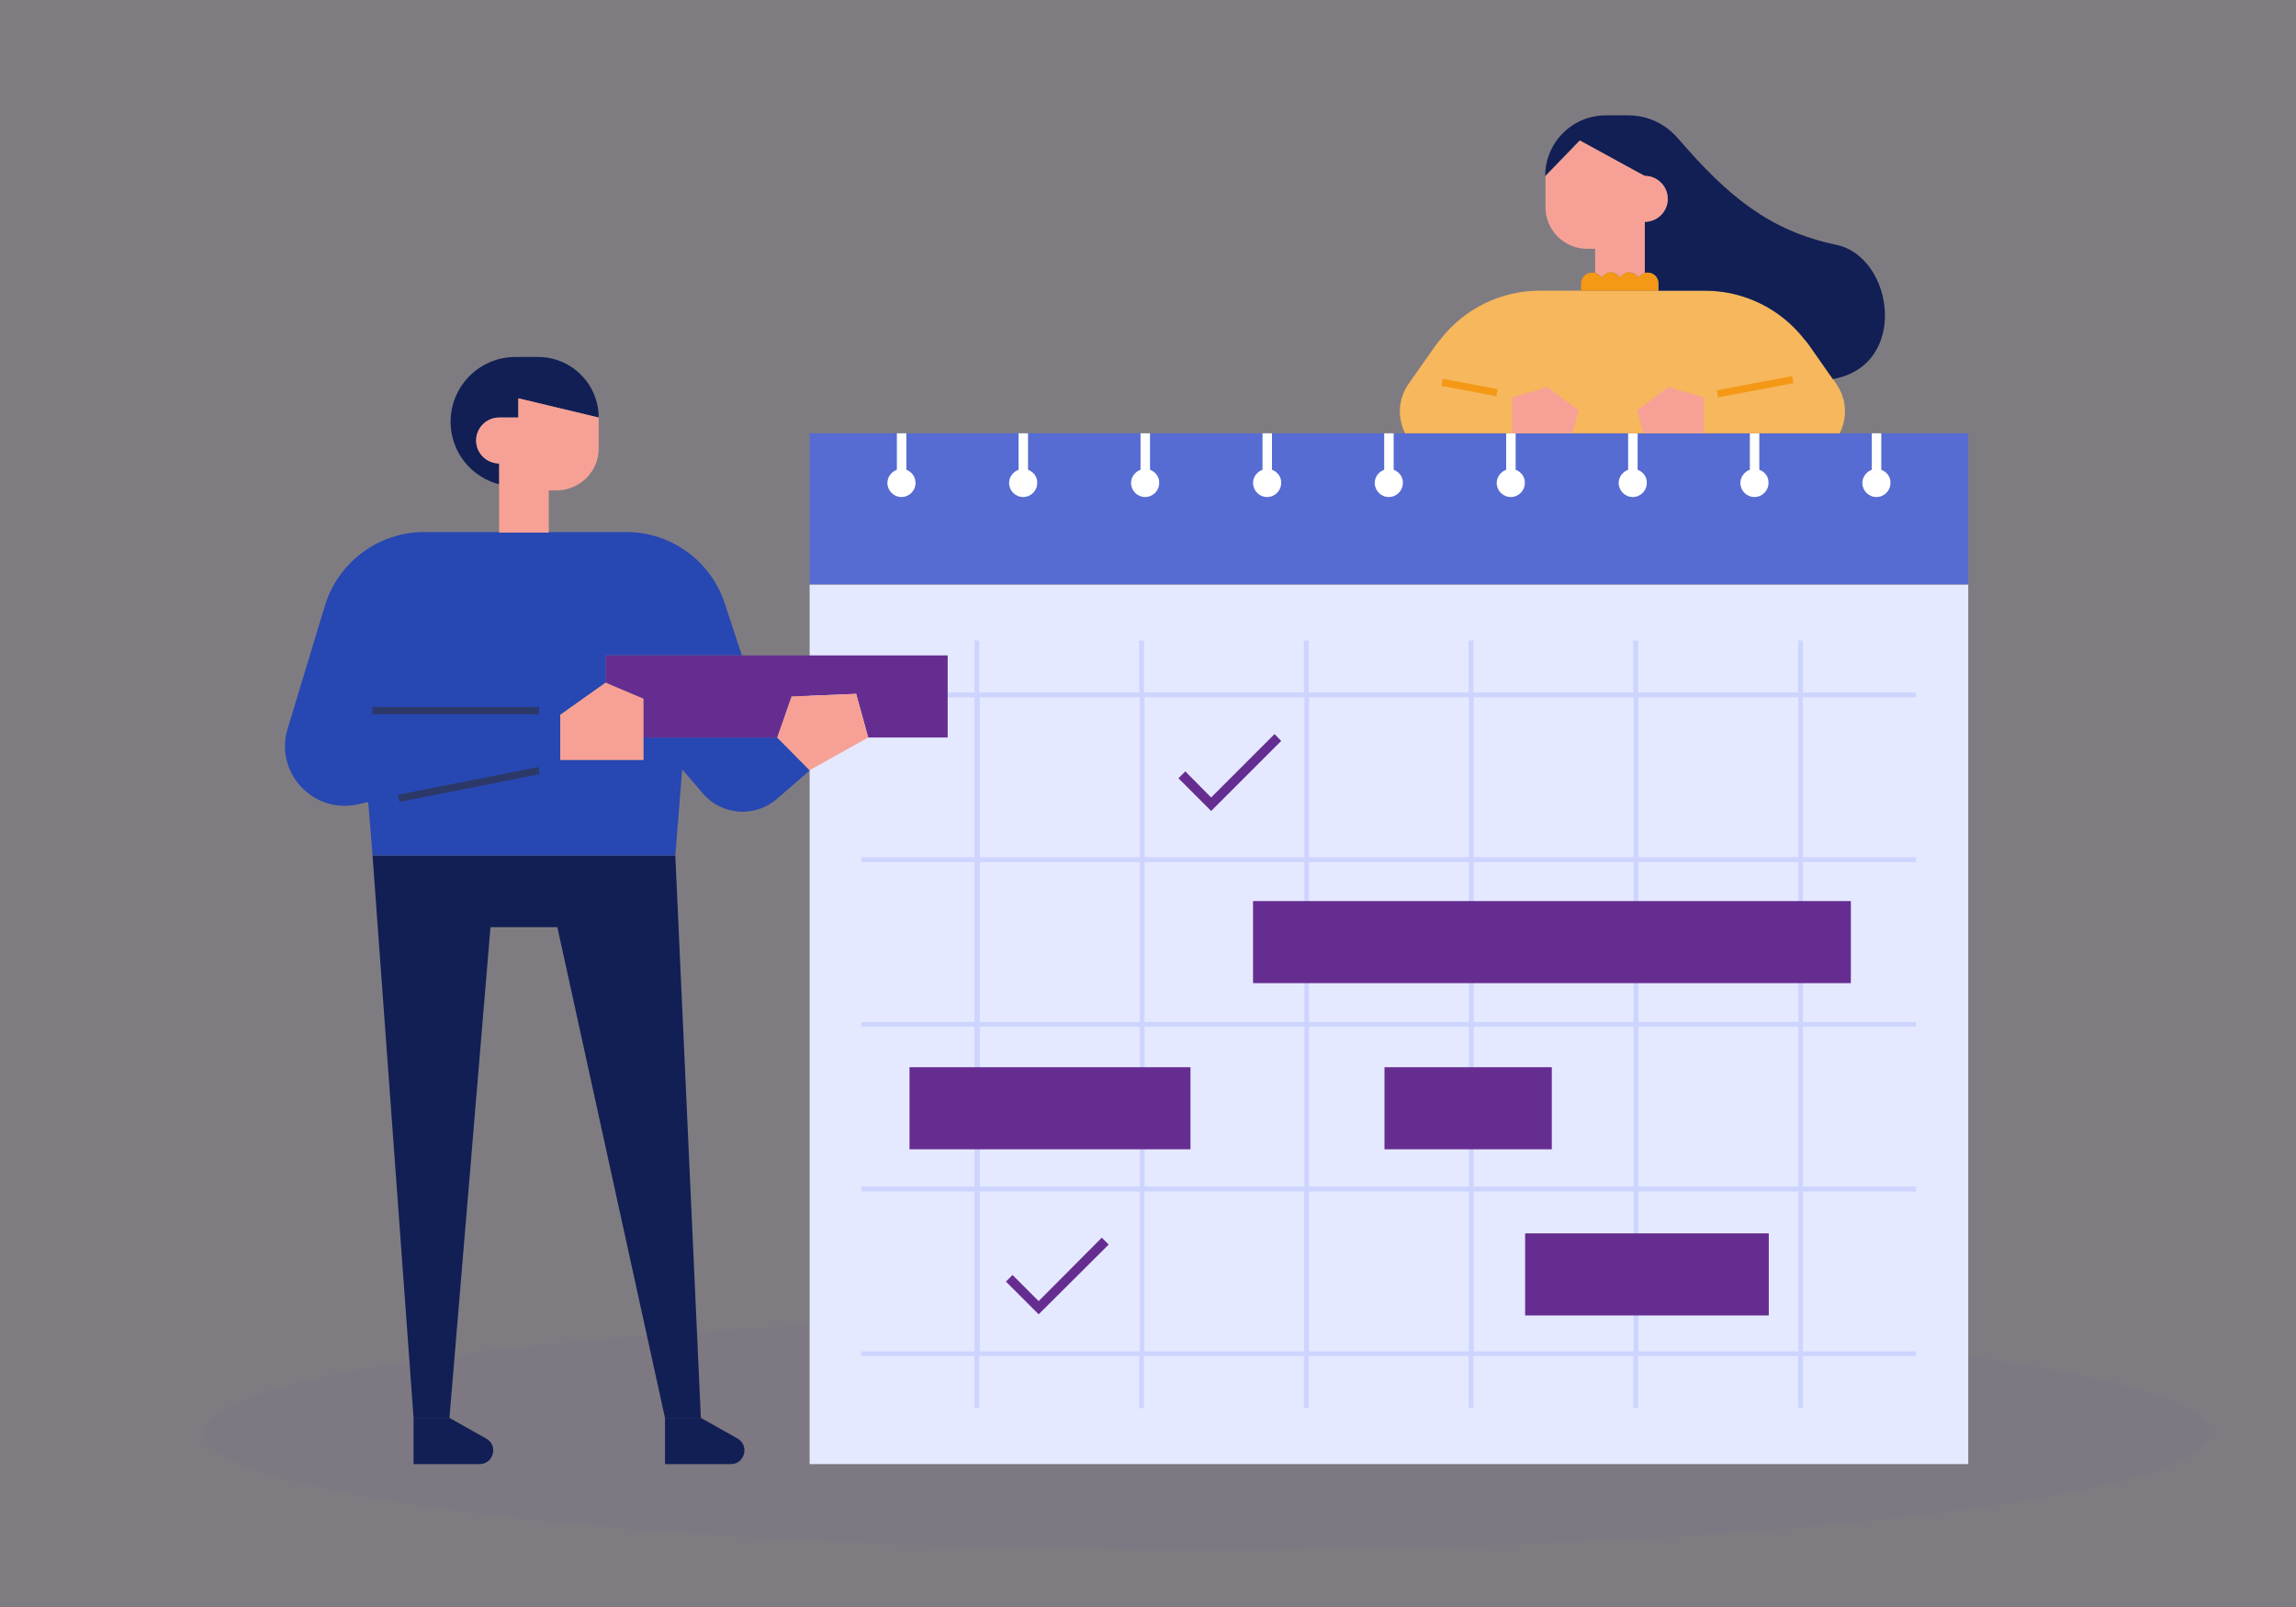<?xml version="1.0" encoding="utf-8"?>
<!-- Generator: Adobe Illustrator 25.2.0, SVG Export Plug-In . SVG Version: 6.00 Build 0)  -->
<svg version="1.1" id="レイヤー_1" xmlns="http://www.w3.org/2000/svg" xmlns:xlink="http://www.w3.org/1999/xlink" x="0px"
	 y="0px" viewBox="0 0 800 560" style="enable-background:new 0 0 800 560;" xml:space="preserve">
<rect x="0" y="0" width="800" height="560" fill="#808080" stroke="none"/>
<style type="text/css">
	.st0{opacity:5.000000e-02;fill:#662D91;}
	.st1{fill:#E5E9FF;}
	.st2{fill:#566CD3;}
	.st3{fill:#FFFFFF;}
	.st4{fill:#CDD5FF;}
	.st5{fill:#F7B75C;}
	.st6{fill:#111F54;}
	.st7{fill:#F7A196;}
	.st8{fill:#F49816;}
	.st9{fill:#662D91;}
	.st10{fill:#2747B2;}
	.st11{fill:#2C3867;}
</style>
<ellipse class="st0" cx="420.5" cy="499.3" rx="349.5" ry="40.9"/>
<rect x="-6.2" y="-8" class="st0" width="817" height="577"/>
<g>
	<g>
		<g>
			<rect x="282.1" y="203.7" class="st1" width="403.7" height="306.5"/>
		</g>
		<g>
			<rect x="282.1" y="151" class="st2" width="403.7" height="52.6"/>
		</g>
	</g>
	<g>
		<path class="st3" d="M358.2,163.7V151h-3.3v12.7c-1.9,0.7-3.3,2.5-3.3,4.6c0,2.7,2.2,4.9,4.9,4.9s4.9-2.2,4.9-4.9
			C361.5,166.2,360.1,164.4,358.2,163.7z"/>
		<path class="st3" d="M400.7,163.7V151h-3.3v12.7c-1.9,0.7-3.3,2.5-3.3,4.6c0,2.7,2.2,4.9,4.9,4.9s4.9-2.2,4.9-4.9
			C404,166.2,402.6,164.4,400.7,163.7z"/>
		<path class="st3" d="M443.2,163.7V151h-3.3v12.7c-1.9,0.7-3.3,2.5-3.3,4.6c0,2.7,2.2,4.9,4.9,4.9s4.9-2.2,4.9-4.9
			C446.5,166.2,445.1,164.4,443.2,163.7z"/>
		<path class="st3" d="M485.6,163.7V151h-3.3v12.7c-1.9,0.7-3.3,2.5-3.3,4.6c0,2.7,2.2,4.9,4.9,4.9c2.7,0,4.9-2.2,4.9-4.9
			C488.9,166.2,487.5,164.4,485.6,163.7z"/>
		<path class="st3" d="M528.1,163.7V151h-3.3v12.7c-1.9,0.7-3.3,2.5-3.3,4.6c0,2.7,2.2,4.9,4.9,4.9c2.7,0,4.9-2.2,4.9-4.9
			C531.4,166.2,530,164.4,528.1,163.7z"/>
		<path class="st3" d="M570.6,163.7V151h-3.3v12.7c-1.9,0.7-3.3,2.5-3.3,4.6c0,2.7,2.2,4.9,4.9,4.9c2.7,0,4.9-2.2,4.9-4.9
			C573.9,166.2,572.5,164.4,570.6,163.7z"/>
		<path class="st3" d="M655.5,163.7V151h-3.3v12.7c-1.9,0.7-3.3,2.5-3.3,4.6c0,2.7,2.2,4.9,4.9,4.9c2.7,0,4.9-2.2,4.9-4.9
			C658.8,166.2,657.4,164.4,655.5,163.7z"/>
		<path class="st3" d="M613,163.7V151h-3.3v12.7c-1.9,0.7-3.3,2.5-3.3,4.6c0,2.7,2.2,4.9,4.9,4.9c2.7,0,4.9-2.2,4.9-4.9
			C616.3,166.2,615,164.4,613,163.7z"/>
		<path class="st3" d="M315.8,163.7V151h-3.3v12.7c-1.9,0.7-3.3,2.5-3.3,4.6c0,2.7,2.2,4.9,4.9,4.9c2.7,0,4.9-2.2,4.9-4.9
			C319,166.2,317.7,164.4,315.8,163.7z"/>
	</g>
	<path class="st4" d="M667.6,243v-1.7h-39.4v-18.1h-1.7v18.1h-55.7v-18.1h-1.7v18.1h-55.7v-18.1h-1.7v18.1h-55.7v-18.1h-1.7v18.1
		h-55.7v-18.1h-1.7v18.1h-55.7v-18.1h-1.7v18.1h-39.4v1.7h39.4v55.7h-39.4v1.7h39.4v55.7h-39.4v1.7h39.4v55.7h-39.4v1.7h39.4v55.7
		h-39.4v1.7h39.4v18.1h1.7v-18.1h55.7v18.1h1.7v-18.1h55.7v18.1h1.7v-18.1h55.7v18.1h1.7v-18.1h55.7v18.1h1.7v-18.1h55.7v18.1h1.7
		v-18.1h39.4v-1.7h-39.4v-55.7h39.4v-1.7h-39.4v-55.7h39.4v-1.7h-39.4v-55.7h39.4v-1.7h-39.4V243H667.6z M569.2,243v55.7h-55.7V243
		H569.2z M454.5,356.1h-55.7v-55.7h55.7V356.1z M456.1,300.4h55.7v55.7h-55.7V300.4z M454.5,357.8v55.7h-55.7v-55.7H454.5z
		 M456.1,357.8h55.7v55.7h-55.7V357.8z M513.5,357.8h55.7v55.7h-55.7V357.8z M513.5,356.1v-55.7h55.7v55.7H513.5z M511.8,243v55.7
		h-55.7V243H511.8z M454.5,243v55.7h-55.7V243H454.5z M341.4,243h55.7v55.7h-55.7V243z M341.4,300.4h55.7v55.7h-55.7V300.4z
		 M341.4,357.8h55.7v55.7h-55.7V357.8z M341.4,470.9v-55.7h55.7v55.7H341.4z M398.7,470.9v-55.7h55.7v55.7H398.7z M456.1,470.9
		v-55.7h55.7v55.7H456.1z M513.5,470.9v-55.7h55.7v55.7H513.5z M626.6,470.9h-55.7v-55.7h55.7V470.9z M626.6,413.5h-55.7v-55.7h55.7
		V413.5z M626.6,356.1h-55.7v-55.7h55.7V356.1z M626.6,298.7h-55.7V243h55.7V298.7z"/>
	<g>
		<g>
			<g>
				<path class="st5" d="M639.7,133.6l-1-1.5l-8.4-12c-0.5-0.7-1.1-1.4-1.7-2.1c-8.3-10.5-21-16.7-34.4-16.7h-16.2h-4.8h-7.8h-9.5
					H551h-14.5c-13.5,0-26.1,6.2-34.4,16.7c-0.6,0.7-1.2,1.4-1.7,2.1l-9.5,13.5c-4,5.7-3.9,12.2-1.3,17.4h32H609h32
					C643.6,145.8,643.7,139.3,639.7,133.6z"/>
			</g>
			<g>
				<path class="st6" d="M639.8,85.3c-23.2-4.8-37.9-17.1-54.7-36.6c-0.3-0.3-0.6-0.7-0.9-1c-0.1-0.1-0.2-0.2-0.3-0.3c0,0,0,0,0,0
					c-4.1-4.4-10-7.2-16.5-7.2h-7.9c-11.7,0-21.1,9.5-21.1,21.1l12-12.4L571,60.2l2.1,1.1c4.4,0,8,3.6,8,8c0,4.4-3.6,8-8,8v7.3v2.1
					v8.4c0.3-0.1,0.6-0.1,1-0.1c2.1,0,3.8,1.7,3.8,3.8v2.5h16.2c13.5,0,26.1,6.2,34.4,16.7c0.6,0.7,1.2,1.4,1.7,2.1l8.4,12
					C665.3,127.4,659.9,89.5,639.8,85.3z"/>
			</g>
			<g>
				<g>
					<polygon class="st7" points="581.3,134.9 570.4,143 572.6,151 593.7,151 593.7,138.5 					"/>
				</g>
				<g>
					<polygon class="st7" points="526.8,138.5 526.8,151 547.9,151 550.1,143 539.2,134.9 					"/>
				</g>
				<g>
					<path class="st7" d="M573.1,95.1v-8.4v-2.1v-7.3c4.4,0,8-3.6,8-8c0-4.4-3.6-8-8-8l-2.1-1.1L550.5,49l-12,12.4v10.8
						c0,8,6.5,14.5,14.5,14.5h2.8v8.4c1,0.3,1.7,0.9,2.3,1.7c0.7-1.1,1.8-1.9,3.2-1.9s2.5,0.8,3.2,1.9c0.1-0.1,0.2-0.2,0.3-0.4
						c0.7-0.9,1.7-1.5,2.9-1.5c1.4,0,2.5,0.8,3.2,1.9C571.4,96,572.2,95.4,573.1,95.1z"/>
				</g>
			</g>
			<g>
				<path class="st8" d="M574.1,95c-0.3,0-0.6,0-1,0.1c-1,0.3-1.7,0.9-2.3,1.7c-0.7-1.1-1.8-1.9-3.2-1.9c-1.2,0-2.2,0.6-2.9,1.5
					c-0.1,0.1-0.2,0.2-0.3,0.4c-0.7-1.1-1.8-1.9-3.2-1.9s-2.5,0.8-3.2,1.9c-0.5-0.8-1.3-1.5-2.3-1.7c-0.3-0.1-0.6-0.1-1-0.1
					c-2.1,0-3.8,1.7-3.8,3.8v2.5h4.8h9.5h7.8h4.8v-2.5C577.9,96.7,576.2,95,574.1,95z"/>
			</g>
		</g>
		<g>
			
				<rect x="597.9" y="133.4" transform="matrix(0.983 -0.186 0.186 0.983 -14.384 116.102)" class="st8" width="26.7" height="2.5"/>
		</g>
		<g>
			
				<rect x="510.8" y="125.7" transform="matrix(0.186 -0.983 0.983 0.186 283.702 613.198)" class="st8" width="2.5" height="19.4"/>
		</g>
	</g>
	<g>
		<rect x="436.6" y="314" class="st9" width="208.3" height="28.6"/>
	</g>
	<g>
		<rect x="316.9" y="371.9" class="st9" width="97.9" height="28.6"/>
	</g>
	<g>
		<rect x="531.4" y="429.8" class="st9" width="84.9" height="28.6"/>
	</g>
	<g>
		<rect x="482.4" y="371.9" class="st9" width="58.3" height="28.6"/>
	</g>
	<g>
		<g>
			<g>
				<polygon class="st6" points="235.3,298.1 244.2,494.1 231.7,494.1 194.2,323.1 170.9,323.1 156.6,494.1 144.1,494.1 
					129.8,298.1 				"/>
			</g>
			<g>
				<g>
					<path class="st10" d="M224.2,257v7.8h-29v-15.7l15.8-11.2v-9.5h47.5l-6-18.2c-4.9-14.8-18.7-24.8-34.3-24.8h-26.9h-17.3h-26.2
						c-15.9,0-30,10.5-34.6,25.7L100.2,254c-4.6,15.2,8.9,29.7,24.4,26.3l3.7-0.8l1.5,18.6h105.5l2.4-30l7.2,8.4
						c6.6,7.7,18.2,8.5,25.8,1.9l11.4-9.9L270.8,257H224.2z"/>
				</g>
				<g>
					<path class="st6" d="M165.9,153.5c0-4.4,3.6-8,8-8h6.7v-6.7l28,6.7c0-11.7-9.5-21.1-21.1-21.1h-7.9
						c-12.5,0-22.6,10.1-22.6,22.6c0,10.5,7.2,19.3,17,21.8v-7.3C169.5,161.5,165.9,157.9,165.9,153.5z"/>
				</g>
				<g>
					<polygon class="st9" points="258.5,228.4 211,228.4 211,237.9 224.2,243.5 224.2,257 270.8,257 272.5,252.2 275.8,242.7 
						298.3,241.8 302.5,257 330.2,257 330.2,228.4 					"/>
				</g>
				<g>
					<path class="st6" d="M257,501.3l-12.8-7.2h-12.5v16.1h23C259.5,510.2,261.2,503.7,257,501.3z"/>
				</g>
				<g>
					<path class="st6" d="M169.4,501.3l-12.8-7.2h-12.5v16.1h23C172,510.2,173.7,503.7,169.4,501.3z"/>
				</g>
				<g>
					<path class="st7" d="M208.6,156.3v-10.8l-28-6.7v6.7h-6.7c-4.4,0-8,3.6-8,8c0,4.4,3.6,8,8,8v7.3v2.1v14.7h17.3v-14.7h2.8
						C202.1,170.8,208.6,164.3,208.6,156.3z"/>
				</g>
				<g>
					<polygon class="st7" points="195.2,249.1 195.2,264.8 224.2,264.8 224.2,257 224.2,243.5 211,237.9 					"/>
				</g>
				<g>
					<polygon class="st7" points="298.3,241.8 275.8,242.7 272.5,252.2 270.8,257 282.1,268.4 302.5,257 					"/>
				</g>
			</g>
		</g>
		<g>
			<rect x="129.8" y="246.4" class="st11" width="58" height="2.5"/>
		</g>
		<g>
			
				<rect x="138.5" y="272.1" transform="matrix(0.981 -0.194 0.194 0.981 -49.944 36.908)" class="st11" width="49.8" height="2.5"/>
		</g>
	</g>
	<g>
		<polygon class="st9" points="422,282.6 410.6,271.2 413,268.8 422,277.9 444.1,255.8 446.4,258.2 		"/>
	</g>
	<g>
		<polygon class="st9" points="361.9,458 350.5,446.6 352.8,444.3 361.9,453.4 383.9,431.3 386.3,433.7 		"/>
	</g>
</g>
</svg>
